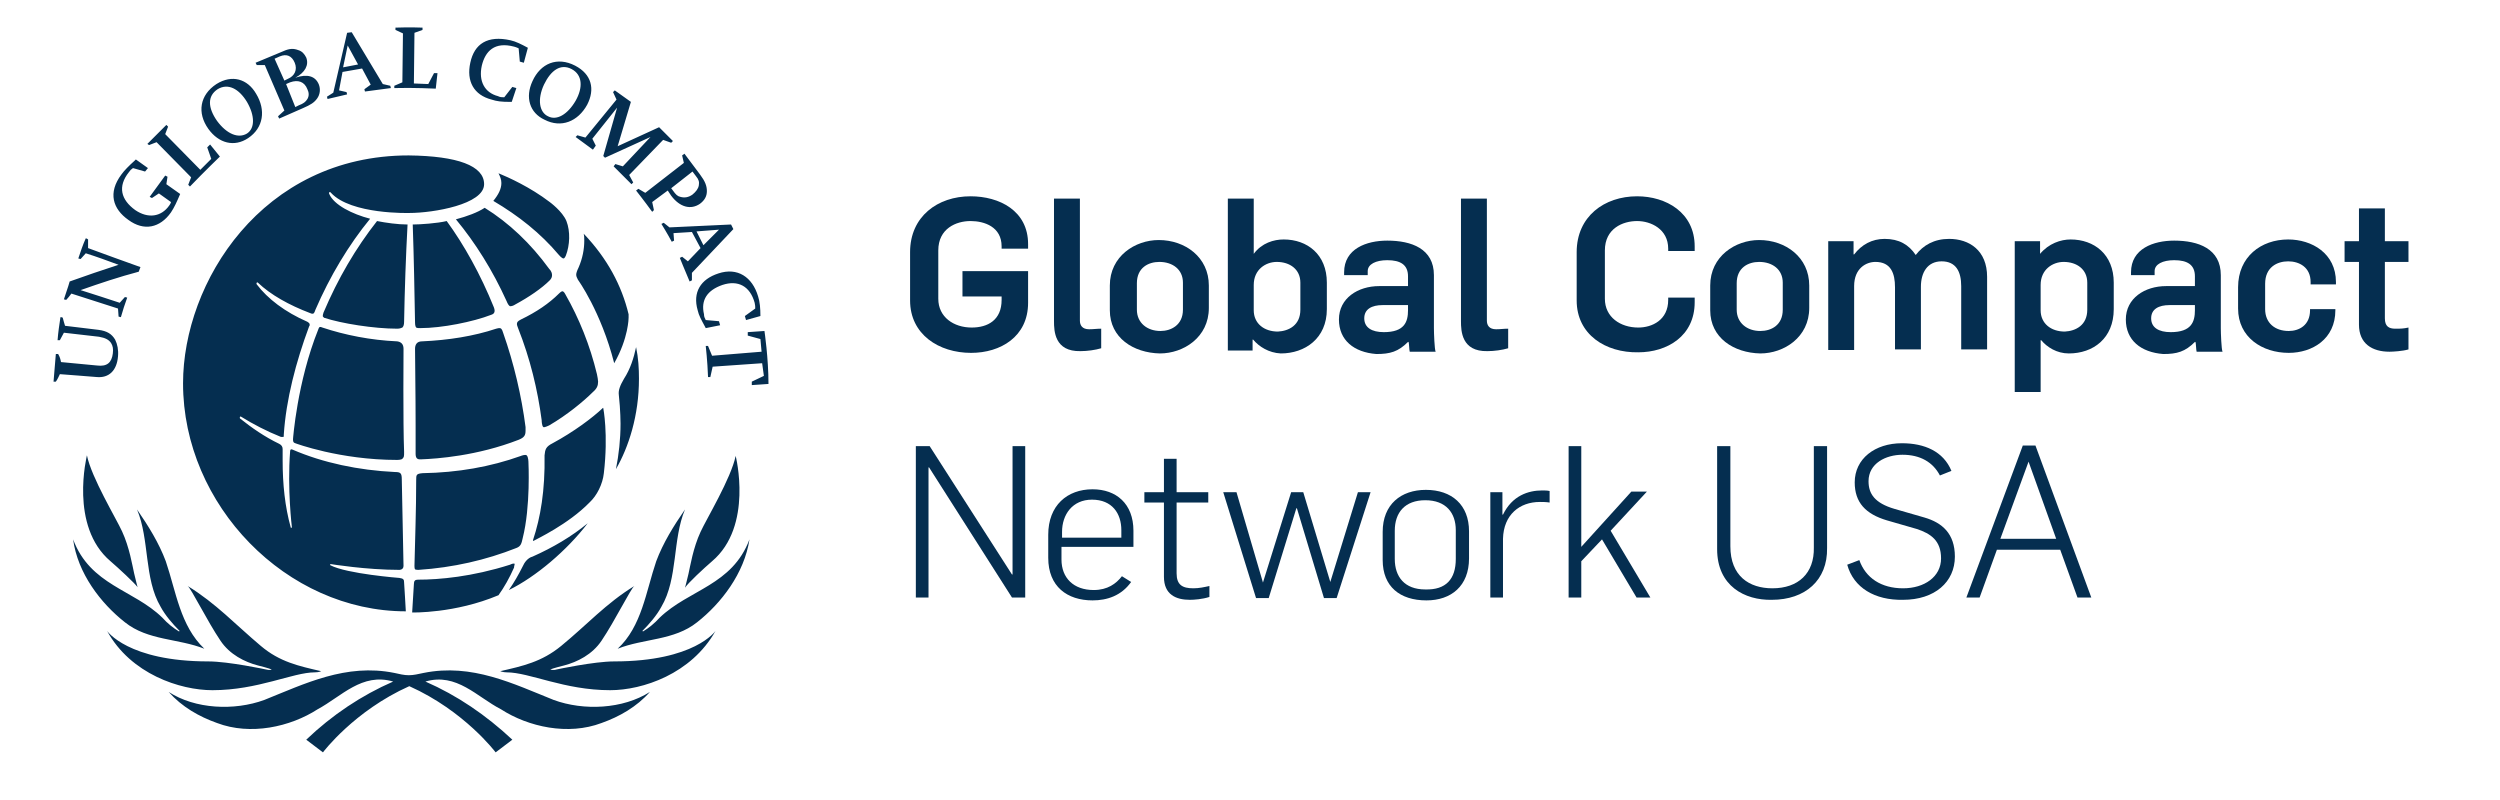 <?xml version="1.0" encoding="utf-8"?>
<!-- Generator: Adobe Illustrator 24.1.2, SVG Export Plug-In . SVG Version: 6.00 Build 0)  -->
<svg version="1.1" id="Layer_1" xmlns="http://www.w3.org/2000/svg" xmlns:xlink="http://www.w3.org/1999/xlink" x="0px" y="0px"
	 viewBox="0 0 434.3 139" style="enable-background:new 0 0 434.3 139;" xml:space="preserve">
<style type="text/css">
	.st0{fill:#052E50;}
</style>
<g>
	<path class="st0" d="M158.1,52.2v-8.4c0-6.2,4.8-9.7,10.5-9.7c5,0,10,2.5,10,8.3v0.8H174v-0.4c0-3.4-3-4.4-5.4-4.4
		c-2.5,0-5.6,1.3-5.6,5.1v8.4c0,3.2,2.7,5,5.8,5c2.8,0,5.2-1.3,5.2-4.8v-0.6h-6.8v-4.4h11.4v5.5c0,5.9-4.8,8.7-9.9,8.7
		C163.1,61.3,158.1,58.1,158.1,52.2z"/>
	<path class="st0" d="M183.1,55.8V34.5h4.5v21.2c0,0.8,0.4,1.5,1.6,1.5c0.8,0,1.3-0.1,2.1-0.1v3.4c-1,0.3-2.4,0.5-3.6,0.5
		C183.2,61.1,183.1,57.5,183.1,55.8z"/>
	<path class="st0" d="M192.8,53.9v-4.3c0-5.1,4.4-7.9,8.5-7.9c4.6,0,8.7,3,8.7,7.9v3.9c0,5.1-4.4,7.9-8.5,7.9
		C196.9,61.3,192.8,58.7,192.8,53.9z M205.5,53.8v-4.7c0-2.3-1.8-3.6-4.1-3.6c-1.9,0-3.9,1-3.9,3.7v4.6c0,2.3,1.8,3.7,4.1,3.7
		C203.4,57.5,205.5,56.5,205.5,53.8z"/>
	<path class="st0" d="M217.7,59h-0.1v1.9h-4.3V34.5h4.5v9.6h0c1.4-1.9,3.5-2.5,5.2-2.5c4.1,0,7.5,2.6,7.5,7.5v4.6
		c0,5.1-3.8,7.7-8,7.7C220.4,61.3,218.7,60.2,217.7,59z M225.9,53.8v-4.7c0-2.3-1.8-3.6-4.1-3.6c-1.9,0-4,1.3-4,4v4.4
		c0,2.3,1.8,3.7,4.2,3.7C223.9,57.5,225.9,56.5,225.9,53.8z"/>
	<path class="st0" d="M232.6,55.5c0-3.7,3.3-5.8,7-5.8h5v-1.7c0-2-1.3-2.8-3.6-2.8c-2,0-3.4,0.7-3.4,1.9v0.7h-4.1v-0.5
		c0-4.1,3.9-5.5,7.5-5.5c4.2,0,8.1,1.4,8.1,6v9.2c0,0.8,0.1,3.7,0.3,4.1h-4.5c-0.1-0.3-0.1-1.4-0.2-1.7h-0.1
		c-1.7,1.7-3.1,2.1-5.5,2.1C235.2,61.2,232.6,59.1,232.6,55.5z M244.6,53.9v-0.9h-4.4c-1.9,0-3.2,0.7-3.2,2.3c0,1.6,1.3,2.4,3.4,2.4
		C244,57.7,244.6,55.9,244.6,53.9z"/>
	<path class="st0" d="M253.8,55.8V34.5h4.5v21.2c0,0.8,0.4,1.5,1.6,1.5c0.8,0,1.3-0.1,2.1-0.1v3.4c-1,0.3-2.4,0.5-3.6,0.5
		C253.9,61.1,253.8,57.5,253.8,55.8z"/>
	<path class="st0" d="M273.9,52.2v-8.4c0-6.2,4.8-9.7,10.5-9.7c5,0,10,2.8,10,8.7v0.8h-4.6v-0.4c0-3.4-3-4.8-5.4-4.8
		c-2.5,0-5.6,1.3-5.6,5.1v8.4c0,3.2,2.7,5,5.8,5c2.4,0,5.2-1.3,5.2-4.8v-0.4h4.6v0.8c0,5.9-4.8,8.7-9.8,8.7
		C278.9,61.3,273.9,58.1,273.9,52.2z"/>
	<path class="st0" d="M297.1,53.9v-4.3c0-5.1,4.4-7.9,8.5-7.9c4.6,0,8.7,3,8.7,7.9v3.9c0,5.1-4.4,7.9-8.5,7.9
		C301.2,61.3,297.1,58.7,297.1,53.9z M309.7,53.8v-4.7c0-2.3-1.8-3.6-4.1-3.6c-1.9,0-3.9,1-3.9,3.7v4.6c0,2.3,1.8,3.7,4.1,3.7
		C307.7,57.5,309.7,56.5,309.7,53.8z"/>
	<path class="st0" d="M317.6,41.9h4.4v2.3h0.1c1.3-1.7,3.1-2.7,5.3-2.7c2.5,0,4.2,1,5.4,2.8h0c1.3-1.7,3.2-2.8,5.8-2.8
		c3.5,0,6.6,2,6.6,6.6v12.6h-4.5v-11c0-2.5-0.9-4.3-3.4-4.3c-2.5,0-3.6,2-3.6,4.4v10.9h-4.5V49.9c0-2.4-0.7-4.4-3.4-4.4
		c-1.6,0-3.7,1.1-3.7,4.2v11.1h-4.5V41.9z"/>
	<path class="st0" d="M350,41.9h4.4v2.2h0c1.5-1.8,3.6-2.5,5.3-2.5c4.1,0,7.5,2.6,7.5,7.5v4.6c0,5.1-3.6,7.7-7.8,7.7
		c-2.1,0-3.8-1.1-4.8-2.3h-0.1v9H350V41.9z M362.6,53.8v-4.7c0-2.3-1.8-3.6-4.1-3.6c-1.9,0-4,1.3-4,4v4.4c0,2.3,1.8,3.7,4.2,3.7
		C360.6,57.5,362.6,56.5,362.6,53.8z"/>
	<path class="st0" d="M369.3,55.5c0-3.7,3.3-5.8,7-5.8h5v-1.7c0-2-1.3-2.8-3.6-2.8c-2,0-3.4,0.7-3.4,1.9v0.7h-4.1v-0.5
		c0-4.1,3.9-5.5,7.5-5.5c4.2,0,8.1,1.4,8.1,6v9.2c0,0.8,0.1,3.7,0.3,4.1h-4.5c-0.1-0.3-0.1-1.4-0.2-1.7h-0.1
		c-1.7,1.7-3.1,2.1-5.5,2.1C371.9,61.2,369.3,59.1,369.3,55.5z M381.3,53.9v-0.9h-4.4c-1.9,0-3.2,0.7-3.2,2.3c0,1.6,1.3,2.4,3.4,2.4
		C380.7,57.7,381.3,55.9,381.3,53.9z"/>
	<path class="st0" d="M388.8,53.6v-3.7c0-5.3,4-8.3,8.7-8.3c4.1,0,8.3,2.4,8.3,7.4v0.4h-4.4V49c0-2.6-2-3.6-3.9-3.6
		c-1.9,0-4,1-4,3.9v4.4c0,2.4,1.7,3.8,4.1,3.8c1.8,0,3.7-1,3.7-3.6v-0.2h4.4v0.2c0,5-4,7.4-8.1,7.4C393,61.3,388.8,58.6,388.8,53.6z
		"/>
	<path class="st0" d="M409.8,56.4V45.5h-2.5v-3.6h2.5v-5.7h4.5v5.7h4.1v3.6h-4.1v9.8c0,1.4,0.7,1.8,1.8,1.8c0.9,0,1.4,0,2.3-0.2v3.8
		c-1,0.3-2.7,0.4-3.3,0.4C412.1,61.1,409.8,59.7,409.8,56.4z"/>
</g>
<g>
	<path class="st0" d="M159.1,77.5h2.4l14.3,22.3h0.1V77.5h2.2v26.3h-2.3l-14.4-22.6h-0.1v22.6h-2.2V77.5z"/>
	<path class="st0" d="M182.1,96.9v-4c0-5.1,3.3-7.9,7.7-7.9c4.1,0,7.1,2.5,7.1,7.2V95h-12.5v2.2c0,3.2,2.1,5.3,5.6,5.3
		c2.4,0,3.9-1.1,4.9-2.4l1.6,1c-1.7,2.4-4.2,3.2-6.7,3.2C185.4,104.3,182.1,101.9,182.1,96.9z M194.8,93.4v-1.3
		c0-2.9-1.6-5.3-5.1-5.3c-3.4,0-5.2,2.6-5.2,5.6v1H194.8z"/>
	<path class="st0" d="M202.2,100.2V87.3h-3.4v-1.8h3.4v-5.8h2.2v5.8h5.5v1.8h-5.5v12.3c0,2,1,2.6,2.9,2.6c1,0,1.9-0.2,2.8-0.4v1.9
		c-1.2,0.4-2.7,0.5-3.4,0.5C204.3,104.2,202.2,103.3,202.2,100.2z"/>
	<path class="st0" d="M212.5,85.5h2.3l4.6,15.7h0l4.9-15.7h2.1l4.7,15.6h0l4.8-15.6h2.2l-5.9,18.4H230l-4.7-15.6h-0.1l-4.8,15.6
		h-2.2L212.5,85.5z"/>
	<path class="st0" d="M240.2,97.3v-4.9c0-4.8,3.2-7.3,7.5-7.3c4.5,0,7.5,2.6,7.5,7.2V97c0,4.8-3.1,7.3-7.4,7.3
		C243.2,104.3,240.2,101.9,240.2,97.3z M252.9,97.1v-5c0-3-1.7-5.2-5.3-5.2c-3.5,0-5.3,2.1-5.3,5.3v4.9c0,3.1,1.7,5.3,5.3,5.3
		C251.2,102.5,252.9,100.6,252.9,97.1z"/>
	<path class="st0" d="M258.9,85.5h2.1v3.9h0.1c1.6-3.3,4.4-4.2,6.8-4.2c0.4,0,0.9,0,1.3,0.1v2c-0.6-0.1-1.3-0.1-1.7-0.1
		c-3.5,0-6.3,2.2-6.4,6.4v10.2h-2.2V85.5z"/>
	<path class="st0" d="M272.5,77.5h2.2V95l8.7-9.6h2.7l-6.3,6.8l6.9,11.6h-2.4l-6-10.1l-3.6,3.8v6.3h-2.2V77.5z"/>
	<path class="st0" d="M298.3,95.4V77.5h2.3v17.4c0,5.2,3.3,7.3,7.3,7.3c4.5,0,7.3-2.6,7.2-7.1V77.5h2.3v17.7c0.1,5.6-3.8,9-9.6,9
		C303.1,104.3,298.3,101.8,298.3,95.4z"/>
	<path class="st0" d="M320.9,98.1l2.1-0.8c1.1,3.1,3.8,4.9,7.6,4.9c3.7,0,6.6-2,6.6-5.2c0-3.1-1.8-4.3-4.2-5.1l-5.2-1.5
		c-3.7-1.1-5.6-3.1-5.6-6.6c0-4.1,3.5-6.8,8.2-6.8c3.9,0,7.2,1.4,8.6,4.8l-2,0.8c-1.2-2.3-3.4-3.6-6.5-3.6c-2.9,0-5.9,1.5-5.9,4.6
		c0,2.2,1.1,3.8,4.5,4.8l5.2,1.5c3.1,0.9,5.3,2.8,5.3,6.8c0,4.4-3.5,7.5-9,7.5C325.7,104.3,322,102.1,320.9,98.1z"/>
	<path class="st0" d="M351.4,77.4h2.2l9.7,26.4h-2.4l-3-8.3h-11l-3,8.3h-2.3L351.4,77.4z M357.2,93.6l-4.8-13.4h0l-4.9,13.4H357.2z"
		/>
</g>
<path class="st0" d="M94.4,74.2c-0.3-0.2-0.3-1.2-0.3-1.2c-0.7-5.3-2-10.7-4.1-16c-0.1-0.3-0.2-0.5-0.2-0.7c0-0.3,0.1-0.5,0.7-0.8
	c2.7-1.3,4.9-2.8,6.6-4.5c0.3-0.3,0.5-0.4,0.6-0.4h0c0.1,0,0.3,0.1,0.5,0.5c2.4,4.2,4.3,8.9,5.5,13.9c0.1,0.5,0.2,1,0.2,1.3
	c0,0.7-0.2,1.2-0.9,1.8c-1.6,1.6-4.5,4-7.6,5.8C95.4,73.9,94.6,74.3,94.4,74.2 M91.8,80.3c0,0,0-0.9-0.3-1.2c-0.3-0.2-1,0.1-1,0.1
	c-5.3,1.9-11,2.9-17.1,3c-1.1,0.1-1.1,0.3-1.1,1.2c0,5.3-0.2,10.4-0.3,14.9c0,0,0,0.5,0.1,0.6c0.1,0.1,0.6,0.1,0.6,0.1
	c6-0.4,11.7-1.7,17-3.8c0.8-0.3,0.9-0.8,1.1-1.7C92.2,88,91.8,80.3,91.8,80.3 M89.5,52.9c2.4-1.3,4.6-2.8,6-4.2
	c0.3-0.3,0.4-0.6,0.4-0.9c0-0.3-0.1-0.7-0.5-1.1c-3.2-4.4-7-8-11.2-10.6c-1.2,0.8-3.1,1.5-5,2c3.4,4.1,6.4,8.9,8.8,14.2
	c0.2,0.5,0.4,0.8,0.6,0.9C88.9,53.2,89.2,53.1,89.5,52.9 M85.3,54.7c0.3-0.1,0.5-0.2,0.6-0.5c0.1-0.3-0.1-0.8-0.1-0.8
	c-2.3-5.7-5.2-10.9-8.2-15C76,38.8,72.9,39,71.7,39c0.2,5.8,0.3,11.5,0.4,17c0,0.5,0.1,0.8,0.2,0.9C72.5,57,72.7,57,73,57
	C76.8,57,82.2,55.9,85.3,54.7 M89.4,98c0-0.1-0.1-0.1-0.1-0.1c-0.1,0-0.3,0-0.7,0.2c-6.6,2.1-12.3,2.6-16,2.6
	c-0.5,0-0.7,0.2-0.7,0.8l-0.3,4.9c0,0,7.4,0.2,15-3c1-1.4,1.9-3,2.7-4.8C89.3,98.3,89.4,98.2,89.4,98 M104.8,70.9c0-0.1-0.1,0-0.1,0
	c-1.8,1.7-5,4.1-8.7,6.1c-1.2,0.6-1.3,1.1-1.4,2.1c0.1,6.1-0.7,10.8-2,14.7c0,0-0.1,0.3,0.2,0.1c0.3-0.2,5.9-2.8,9.6-6.6
	c1.3-1.2,2.3-3.2,2.5-5.1C105.7,75.4,104.8,70.9,104.8,70.9 M106.7,63.1c2.5-4.4,2.5-7.9,2.5-7.9c0-0.2,0-0.4,0-0.6
	c-1.2-5-3.7-9.7-7.8-14c0.1,0.4,0.1,0.8,0.1,1.2c0,1.5-0.3,3.1-1,4.7c-0.3,0.6-0.4,1-0.4,1.2c0,0.3,0.1,0.5,0.3,0.9
	C100.4,48.6,104.4,54.1,106.7,63.1 M49.3,75.5c0.4-6.1,2.1-12.6,4.4-18.8c0.1-0.1,0.1-0.2,0.1-0.3c0-0.2-0.1-0.3-0.4-0.5
	c-3.9-1.7-6.9-4-8.8-6.5c0,0-0.1-0.1,0-0.3c0.1-0.1,0.2,0,0.2,0c2.2,2.1,5.4,3.9,9.1,5.3c0.2,0.1,0.3,0.1,0.4,0.1
	c0.2,0,0.3-0.1,0.5-0.7c2.5-5.8,5.8-11.3,9.5-15.8c-3.1-0.8-6.3-2.4-7.1-4.3c0,0-0.1-0.2,0-0.3c0.2-0.1,0.3,0.1,0.3,0.1
	c3.5,3.8,13.6,3.5,13.6,3.5c4.2,0,13-1.5,13-5c0-3.2-4.6-4.9-13.1-5c-25.5,0-39.2,22.1-39.2,39.6c0,21.2,18,39.6,38.7,39.6
	c0-0.3-0.3-5-0.3-5c0-0.5-0.1-0.7-0.8-0.8c0,0-9.1-0.7-12-2.2c-0.1-0.1-0.1-0.2,0.1-0.2c0,0,6.1,1,11.9,1c0,0,0.7,0,0.7-0.7
	c0-0.7-0.3-15-0.3-15c0-1.1-0.2-1.3-1.2-1.3c-6.3-0.3-12.5-1.6-17.8-3.9c-0.1,0-0.2-0.1-0.3,0c-0.1,0.1-0.1,0.3-0.1,0.3
	c-0.5,6.6,0.3,13.1,0.3,13.1c0,0.1,0,0.2-0.1,0.2c-0.1,0-0.1-0.1-0.1-0.1c-1-3.6-1.4-7.5-1.4-11.6c0-0.3,0-2,0-2
	c0-0.4-0.2-0.7-0.6-0.9c-2.5-1.2-4.8-2.8-6.8-4.4c0,0-0.1-0.1,0-0.3c0.1-0.1,0.2,0,0.2,0c2.1,1.3,4.4,2.5,6.9,3.5l0.3,0
	C49.3,76,49.3,75.8,49.3,75.5 M98.3,44.4c0.7-1.8,0.8-4.2,0.1-6c-0.7-1.7-2.9-3.3-2.9-3.3c-3.4-2.6-7.2-4.3-8.9-5
	c0.3,0.6,0.5,1.1,0.5,1.7c0,1-0.5,2-1.4,3.1c4.4,2.6,8.2,5.6,11.4,9.4c0,0,0.5,0.6,0.8,0.6C98.1,44.9,98.3,44.4,98.3,44.4
	 M107.8,73.6c0,2.7-0.3,5.4-0.8,7.9c2.2-3.8,4-9.3,4-15.7c0-1.8-0.1-3.6-0.5-5.5c-0.4,1.9-1,3.8-2.1,5.5c-0.7,1.2-1,2-0.9,2.8
	C107.8,71.3,107.8,73.6,107.8,73.6 M90.8,98.4c-0.7,1.4-1.5,2.8-2.4,4.1c4.7-2.3,10.1-6.9,13.7-11.6c-2.8,2.3-6,4.2-9.6,5.8
	C91.7,96.9,91.1,97.7,90.8,98.4 M70.1,60.6c0-0.8-0.4-1.2-1.1-1.3c-4.6-0.2-9.1-1.1-13-2.4c-0.2-0.1-0.3-0.1-0.4-0.1
	c-0.1,0-0.2,0.1-0.3,0.4c-3.7,9.2-4.4,19.1-4.4,19.1c0,0.5,0.1,0.6,0.4,0.7c0,0,7.7,2.9,17.7,2.9c0,0,0.7,0,0.9-0.2
	c0.3-0.3,0.3-0.4,0.3-1.2C70,73.5,70.1,60.6,70.1,60.6 M56.2,54.3C56,54.9,56.1,55,56.1,55c0.1,0.1,0.2,0.2,0.2,0.2
	c3,1,8.7,1.9,12.7,1.9c0.4,0,0.7-0.1,0.9-0.2c0.2-0.2,0.3-0.5,0.3-1c0.1-5.5,0.3-11.3,0.6-16.9c-1.7,0-3.8-0.3-5.3-0.6
	C61.8,43.1,58.7,48.4,56.2,54.3 M73.1,79.8c2.8-0.1,9.8-0.6,17-3.4c1-0.4,1.2-0.8,1.2-1.6c0-0.2,0-0.4,0-0.6c-0.7-5.4-2-11-3.9-16.4
	C87.2,57.1,87,57,86.8,57c-0.1,0-0.3,0-0.6,0.1c-3.9,1.3-8.3,2-12.9,2.2c-0.9,0-1.2,0.6-1.2,1.3c0,2.8,0.1,7.3,0.1,13.3
	c0,1.5,0,3.6,0,5c0,0,0,0.5,0.2,0.7C72.6,79.8,72.8,79.8,73.1,79.8 M12.7,93.7c3,8,10.5,8.7,15.5,13.6c0.9,1,1.9,1.8,2.9,2.4
	l0.1-0.1c-1.2-1.2-2.5-2.7-3.3-4.2c-2.9-4.9-1.9-11.7-4.1-16.9c2,2.9,3.8,5.8,5,9c1.8,5.3,2.5,11.2,6.7,15.2
	c-4.5-1.8-9.8-1.4-13.8-4.6C17.5,104.8,13.5,99.6,12.7,93.7 M54.7,116.8c0.7,0,1.1-0.2,1.1-0.2c-3.9-0.9-7.2-1.6-10.5-4.4
	c-4.4-3.7-7.8-7.4-12.7-10.4c0.6,0.4,3.4,6.1,5.7,9.5c1.6,2.4,4.2,3.7,6.5,4.3c2,0.5,2.4,0.7,2.4,0.7s-0.3,0.2-1,0
	c0,0-6.5-1.4-10-1.4c-14,0-17.6-5.3-17.6-5.3c4.1,7.5,12.7,10.3,18.3,10.3C44.8,119.9,50.9,116.8,54.7,116.8 M106,119.9
	c5.6,0,14.1-2.8,18.3-10.3c0,0-3.6,5.3-17.6,5.3c-3.5,0-10,1.4-10,1.4c-0.7,0.2-1.1,0-1.1,0s0.4-0.2,2.4-0.7
	c2.3-0.6,4.9-1.9,6.5-4.3c2.3-3.4,5.1-9.1,5.7-9.5c-4.9,3-8.3,6.8-12.7,10.4c-3.4,2.8-6.7,3.5-10.6,4.4c0,0,0.5,0.2,1.1,0.2
	C92,116.8,98,119.9,106,119.9 M19.2,97.5c1.4,1.2,4.2,3.8,4.7,4.5c0,0-0.3-1.1-0.6-2.4c-0.3-1.3-0.8-4.5-2.1-7.3
	c-1-2.2-5.3-9.3-6.1-13.2C15.1,79.2,12,91.4,19.2,97.5 M107.3,112.7c4.5-1.8,9.8-1.4,13.8-4.6c4.2-3.3,8.2-8.5,9.1-14.4
	c-3,8-10.5,8.7-15.6,13.6c-0.9,1-1.9,1.8-2.9,2.4l-0.1-0.1c1.2-1.2,2.5-2.7,3.3-4.2c2.9-4.9,1.9-11.7,4.1-16.9c-2,2.9-3.8,5.8-5,9
	C112.2,102.8,111.5,108.8,107.3,112.7 M96.2,121.6c-7-2.8-14.2-6.4-22.6-4.7c-1,0.2-1.7,0.4-2.6,0.4c-0.8,0-1.6-0.2-2.5-0.4
	c-8.4-1.7-15.6,1.9-22.6,4.7c-5.2,1.9-12,1.6-16.6-1.4c2.3,2.6,5.3,4.3,8.4,5.4c5.8,2.2,12.7,0.7,17.5-2.4c4.1-2.2,7.7-6.4,13.1-4.8
	c-5.5,2.4-10.6,5.8-15.1,10.1l2.9,2.2c0,0,5.4-7.2,15-11.5c9.6,4.3,15,11.5,15,11.5l2.9-2.2c-4.6-4.3-9.6-7.7-15.1-10.1
	c5.4-1.6,9,2.7,13.1,4.8c4.8,3.1,11.7,4.6,17.5,2.4c3.1-1.1,6.1-2.8,8.4-5.4C108.2,123.2,101.4,123.5,96.2,121.6 M123.7,97.5
	c7.2-6.1,4.1-18.3,4.1-18.3c-0.8,3.9-5.1,11-6.1,13.2c-1.3,2.8-1.8,6-2.1,7.3c-0.3,1.3-0.6,2.4-0.6,2.4
	C119.5,101.3,122.3,98.7,123.7,97.5 M10.6,62.9c2.1,0.2,4.2,0.4,6.3,0.6c1.7,0.2,2.5-0.5,2.7-2.1c0.1-0.8,0-1.3-0.3-1.8
	c-0.4-0.6-1-0.9-2.1-1.1c-2-0.2-4.1-0.5-6.1-0.7c-0.2,0.4-0.5,0.9-0.7,1.3c-0.1,0-0.3,0-0.4,0c0.1-1.3,0.3-2.7,0.5-4
	c0.1,0,0.3,0,0.4,0.1c0.1,0.5,0.3,1,0.4,1.4c1.9,0.2,3.9,0.5,5.8,0.7c1.5,0.2,2.3,0.7,2.9,1.7c0.4,0.8,0.6,1.8,0.5,2.9
	c-0.2,2.5-1.6,3.8-3.7,3.6c-2.1-0.2-4.2-0.3-6.4-0.5c-0.2,0.4-0.4,0.9-0.7,1.3c-0.1,0-0.3,0-0.4,0c0.1-1.6,0.3-3.2,0.4-4.8
	c0.1,0,0.3,0,0.4,0C10.4,62,10.5,62.4,10.6,62.9 M14,50.4c2.3,0.7,4.6,1.5,6.8,2.2c0.3-0.3,0.6-0.7,0.9-1c0.1,0,0.3,0.1,0.4,0.1
	c-0.4,1.1-0.8,2.3-1.1,3.4c-0.1,0-0.3-0.1-0.4-0.1c0-0.5-0.1-1-0.1-1.4c-2.7-0.9-5.4-1.7-8.1-2.6c-0.3,0.4-0.6,0.8-0.9,1.1
	c-0.1,0-0.3-0.1-0.4-0.1c0.3-1,0.7-2,1-3.1c2.8-1,5.7-2,8.5-2.9c-1.9-0.7-3.8-1.4-5.7-2c-0.3,0.3-0.6,0.7-0.9,1
	c-0.1,0-0.3-0.1-0.4-0.1c0.4-1.2,0.8-2.4,1.3-3.5c0.1,0,0.3,0.1,0.4,0.2c0,0.5,0,1,0,1.5c3,1.1,6,2.2,9.1,3.3
	c-0.1,0.3-0.2,0.5-0.3,0.8C20.7,48.1,17.4,49.2,14,50.4 M28.9,32l2.4,1.7c-0.6,1.4-1,2.3-1.6,3.2c-1.9,2.7-4.7,3.3-7.4,1.3
	c-2.7-1.9-3.6-4.7-1.2-7.9c0.5-0.7,1.3-1.5,2.3-2.4l0.2-0.2l2.1,1.5l-0.5,0.6l-2.1-0.6c-0.3,0.2-0.5,0.4-0.7,0.7
	c-2,2.5-1.4,4.8,1.1,6.6c2.2,1.5,4.5,1.2,5.9-0.8c0.3-0.4,0.3-0.6,0.3-0.6l-2.1-1.5l-1.2,0.8l-0.4-0.2l2.7-3.7l0.4,0.2L28.9,32z
	 M33.2,30.8l-6-6.1l-1.3,0.5L25.6,25l3.3-3.3l0.3,0.3l-0.5,1.3l6.1,6.2l1.9-1.9l-0.7-2l0.5-0.5l1.7,2.1c0,0-2.6,2.5-5.2,5.2
	l-0.3-0.3L33.2,30.8z M36.2,22.4c-2-2.8-1.5-5.9,1.4-7.8c2.7-1.7,5.4-0.9,6.9,1.7c1.7,2.8,1.3,5.9-1.4,7.7
	C40.7,25.6,38,24.9,36.2,22.4 M37.7,21c1.7,2.3,3.7,3.1,5.2,2.2c1.4-0.9,1.4-3.1,0-5.5c-1.4-2.3-3.3-3.3-5.1-2.2
	C36,16.7,36.1,18.7,37.7,21 M49.4,19.2L46,11.3l-1.4,0l-0.2-0.4l4.8-2c1.1-0.5,1.8-0.5,2.6-0.2c0.7,0.2,1.1,0.7,1.4,1.3
	c0.5,1.3-0.2,2.6-1.9,3.5c2.1-0.7,3.5-0.3,4.1,1.2c0.3,0.8,0.2,1.7-0.3,2.4c-0.5,0.7-1.1,1.1-2.5,1.7l-4.1,1.8l-0.2-0.4L49.4,19.2z
	 M49.4,14l0.6-0.3c1.2-0.5,1.7-1.6,1.2-2.8c-0.5-1.2-1.4-1.6-2.6-1.1l-0.9,0.4L49.4,14z M51.3,18.6l0.6-0.3c0.8-0.3,1.2-0.6,1.5-1.1
	c0.3-0.5,0.3-1.1,0-1.7c-0.5-1.3-1.6-1.7-3-1.2l-0.7,0.3L51.3,18.6z M59.5,12.5l-0.6,3.2l1.3,0.3l0.1,0.4l-3.4,0.8l-0.1-0.4l1.1-0.7
	l2.4-10.4l0.8-0.1l5.4,9l1.3,0.3l0.1,0.4l-4.5,0.6l-0.1-0.4l1.1-0.8l-1.5-2.8L59.5,12.5z M59.6,11.7l2.6-0.5l-1.8-3.3L59.6,11.7z
	 M69.9,14.3L70,5.8l-1.3-0.6l0-0.4c2.4-0.1,4.7,0,4.7,0l0,0.4L72,5.7l-0.1,8.8l2.5,0.1l1-1.9l0.6,0l-0.3,2.7c0,0-4-0.2-7.2-0.1
	l0-0.4L69.9,14.3z M87.6,16.9l1.4-1.8l0.7,0.2l-0.8,2.4l-0.3,0c-1.5,0-2.3-0.1-3.2-0.4c-3.1-0.8-4.4-3.2-3.7-6.4
	c0.7-3.3,3-4.8,7-3.9c0.9,0.2,1.9,0.7,3,1.3L91,10.9l-0.7-0.2l-0.2-2.3c0,0-0.4-0.2-0.8-0.3c-3.4-0.9-5,0.8-5.6,3.3
	c-0.6,2.7,0.5,4.7,2.8,5.3C86.9,16.9,87.2,16.9,87.6,16.9 M107.3,25.4l7.2-3.3l2.4,2.4l-0.3,0.3l-1.4-0.5l-5.9,6.1l0.7,1.3l-0.3,0.3
	c-1.6-1.6-3.1-3.1-3.1-3.1l0.3-0.4l1.3,0.4l4.8-5.1l-7.9,3.6l-0.3-0.3l2.4-8.4l-4.3,5.4l0.6,1.2L103,26l-3-2.2l0.3-0.3l1.4,0.4
	l5.4-6.6l-0.6-1.3l0.3-0.3l2.8,2L107.3,25.4z M116,33.1l-2.7,2l0.3,1.4l-0.3,0.3c-1.3-1.8-2.8-3.7-2.8-3.7l0.4-0.3l1.2,0.7l6.7-5.2
	l-0.3-1.3l0.4-0.3l2.7,3.6c0.9,1.2,1.2,2,1.2,2.9c0,0.9-0.4,1.6-1.2,2.2c-1.6,1.1-3.5,0.6-5-1.4L116,33.1z M116.9,33.1
	c0.5,0.7,0.8,1,1.3,1.1c0.7,0.2,1.4,0.1,2.1-0.4c0.6-0.5,1-1,1.1-1.6c0.1-0.6,0-1-0.5-1.6l-0.6-0.8l-3.7,2.9L116.9,33.1z
	 M120.2,40.3l-3.2,0.2l0.1,1.3l-0.4,0.2c-0.8-1.5-1.8-3.1-1.8-3.1l0.4-0.2l1,0.8L127,39l0.4,0.8l-7.2,7.6l0,1.3l-0.4,0.2
	c-0.9-2.1-1.7-4.1-1.7-4.1l0.4-0.2l1,0.8l2.2-2.3L120.2,40.3z M121,40.2l1.2,2.4l2.7-2.7L121,40.2z M122.6,55.6l2.3,0.2l0.2,0.7
	l-2.5,0.5l-0.1-0.2c-0.7-1.3-1.1-2-1.3-2.9c-0.9-3.1,0.5-5.4,3.6-6.4c3.3-1.1,5.9,0.6,6.9,4c0.3,0.9,0.4,2.1,0.4,3.4l-2.5,0.7
	l-0.2-0.7l1.8-1.3c0-0.3,0-0.6-0.1-1c-0.8-2.9-2.9-4-5.6-3.1c-2.6,0.9-3.8,2.6-3.2,5.1C122.3,55,122.4,55.2,122.6,55.6L122.6,55.6z
	 M132.4,63.1l-8.6,0.6l-0.4,1.8l-0.4,0c-0.1-2.8-0.4-5.4-0.4-5.4l0.4,0l0.7,1.7l8.6-0.7l-0.2-2.2l-2.2-0.6l0-0.6l2.9-0.2
	c0,0,0.7,4.7,0.7,9.2l-2.9,0.2l0-0.6l2.1-1L132.4,63.1z M92.5,14.1c1.4-3.1,4.3-4.3,7.4-2.7c2.9,1.5,3.5,4.1,2.1,6.8
	c-1.6,2.9-4.5,4.1-7.4,2.6C92,19.6,91.2,16.9,92.5,14.1 M94.5,14.7c-1.2,2.6-0.8,4.8,0.7,5.5c1.5,0.8,3.4-0.3,4.8-2.7
	c1.3-2.3,1.2-4.5-0.7-5.5C97.4,11,95.7,12.2,94.5,14.7"/>
</svg>
